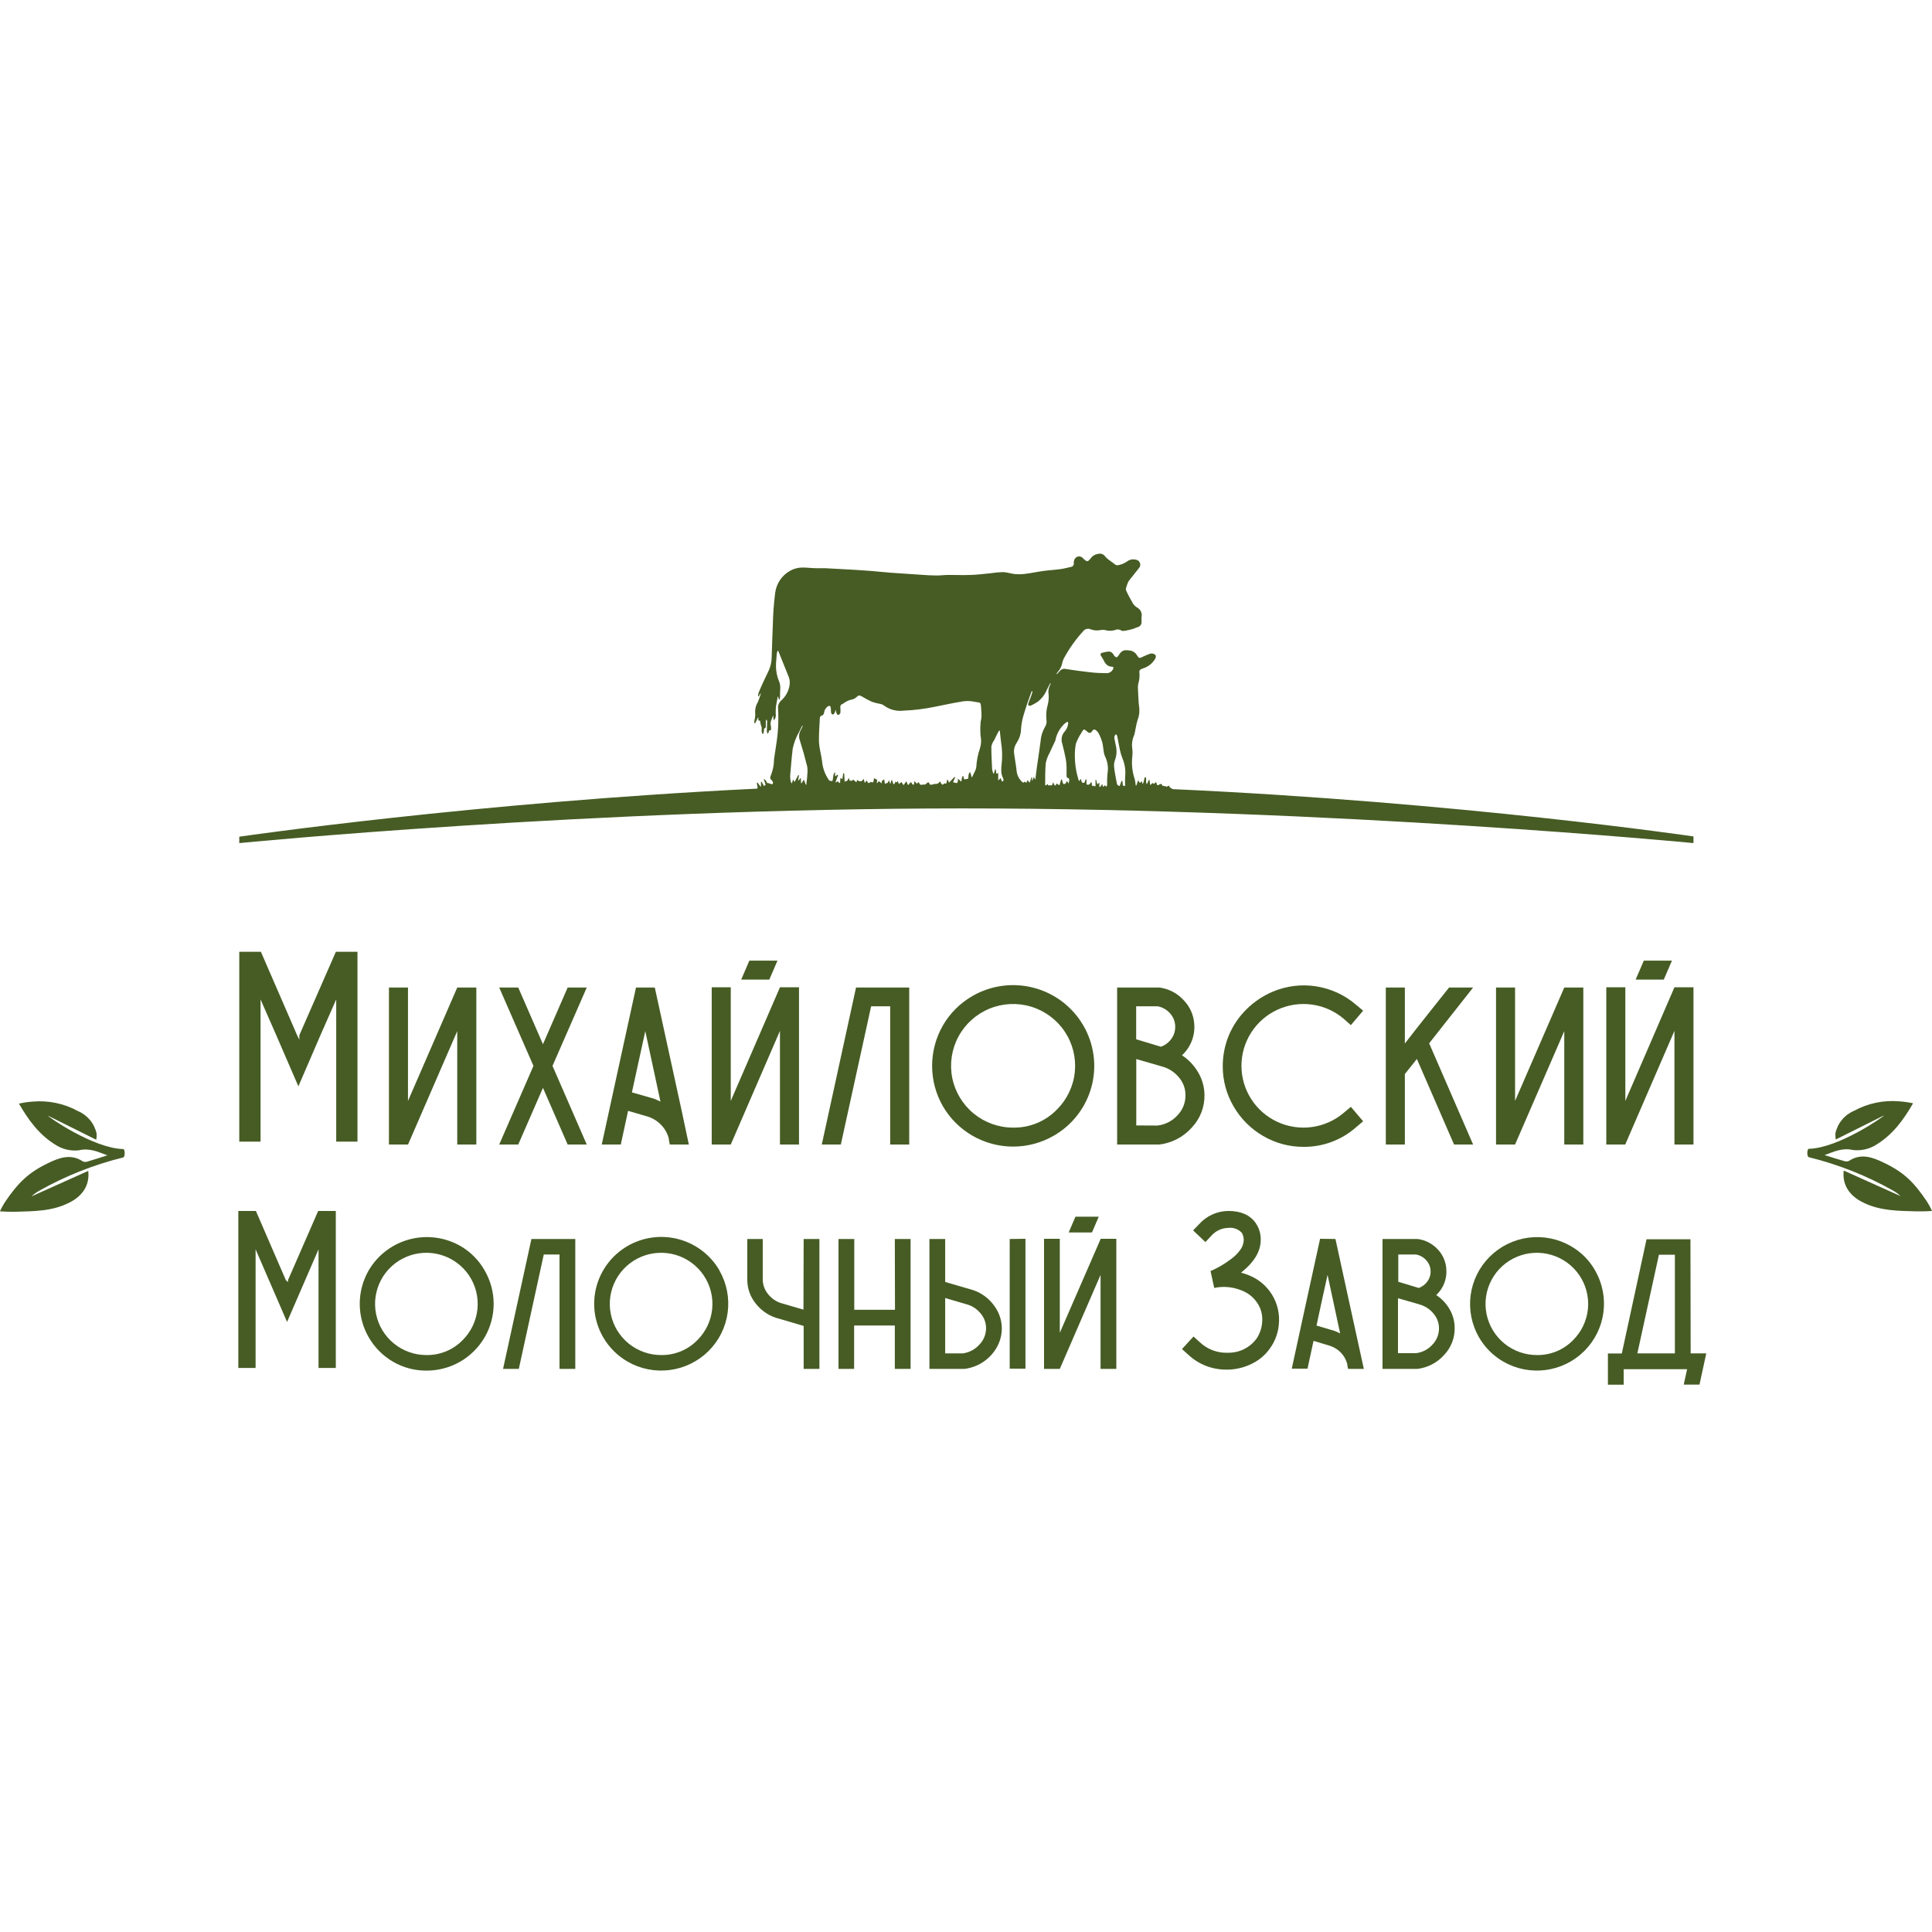 <?xml version="1.0" encoding="UTF-8"?> <svg xmlns="http://www.w3.org/2000/svg" width="300" height="300" viewBox="0 0 300 300" fill="none"><g clip-path="url(#clip0_177_33)"><path d="M16.675 179.401C15.232 178.87 13.922 178.221 12.244 178.62C10.935 178.765 9.617 178.441 8.526 177.705C6.126 176.22 4.447 173.977 2.941 171.367C3.649 171.21 4.367 171.106 5.09 171.054C7.52 170.842 9.958 171.353 12.095 172.524C12.831 172.834 13.48 173.317 13.987 173.932C14.494 174.548 14.843 175.277 15.005 176.056C15.021 176.365 14.999 176.675 14.942 176.978C12.361 175.689 9.906 174.462 7.444 173.243C7.389 173.36 14.503 178.323 19.13 178.424C19.421 178.424 19.46 179.643 19.13 179.729C14.539 180.857 10.126 182.612 6.016 184.942C5.61 185.172 5.233 185.45 4.894 185.771L13.703 181.816C13.954 183.997 12.848 185.724 10.707 186.771C8.079 188.1 5.216 188.076 2.4 188.162C1.616 188.162 0.871 188.162 -0.008 188.1C0.236 187.556 0.524 187.033 0.855 186.537C2.737 183.778 4.33 182.121 7.396 180.644C9.161 179.784 10.981 179.081 12.887 180.355C13.122 180.445 13.382 180.445 13.616 180.355C14.644 180.05 15.687 179.722 16.675 179.401Z" fill="#465C24"></path><path d="M182.104 122.537C181.609 122.263 181.609 122.255 181.523 121.982L181.107 122.193V122.123L180.48 121.998C180.394 121.701 180.354 121.677 180.096 121.794C179.672 121.998 179.664 121.99 179.562 121.536C179.543 121.502 179.52 121.47 179.492 121.443L179.162 121.74C178.88 121.333 178.825 121.904 178.59 121.873L178.496 121.091H178.409L178.08 121.779C178.011 121.683 177.973 121.568 177.97 121.45C177.97 121.255 177.97 121.052 177.97 120.857C177.97 120.786 177.892 120.724 177.845 120.653C177.797 120.716 177.719 120.778 177.703 120.849C177.656 121.036 177.641 121.239 177.586 121.427C177.543 121.53 177.488 121.627 177.421 121.716H177.358C177.358 121.599 177.358 121.482 177.358 121.31L176.982 121.576L176.746 121.146C176.637 121.466 176.542 121.724 176.448 121.974H176.362C176.326 121.646 176.274 121.32 176.205 120.997C175.81 119.845 175.682 118.619 175.829 117.41C175.872 117.039 175.872 116.664 175.829 116.292C175.711 115.597 175.798 114.883 176.08 114.237C176.145 114.085 176.19 113.924 176.213 113.76C176.354 113.112 176.441 112.439 176.644 111.814C176.882 111.205 176.971 110.549 176.903 109.899C176.866 109.687 176.839 109.473 176.825 109.259C176.77 108.43 176.723 107.602 176.692 106.781C176.686 106.584 176.704 106.387 176.746 106.195C176.901 105.689 176.967 105.16 176.942 104.632C176.856 104.116 176.942 103.983 177.46 103.796C178.273 103.555 178.961 103.012 179.382 102.279C179.594 101.881 179.468 101.607 179.029 101.498C178.895 101.462 178.755 101.462 178.621 101.498C178.221 101.633 177.831 101.795 177.452 101.982C176.966 102.233 176.856 102.248 176.566 101.779C176.444 101.558 176.268 101.37 176.054 101.234C175.84 101.097 175.596 101.016 175.342 100.998C174.495 100.896 174.189 100.998 173.734 101.717C173.444 102.17 173.28 102.17 172.95 101.717L172.856 101.568C172.785 101.442 172.68 101.337 172.552 101.267C172.425 101.196 172.28 101.163 172.134 101.17C171.786 101.206 171.443 101.274 171.107 101.373C170.879 101.435 170.832 101.615 170.95 101.818C171.068 102.022 171.225 102.233 171.334 102.451C171.601 103.03 171.938 103.506 172.668 103.53C172.927 103.53 172.934 103.733 172.825 103.913C172.739 104.093 172.605 104.246 172.438 104.355C172.27 104.464 172.076 104.525 171.876 104.53C171.028 104.53 170.181 104.491 169.334 104.397C168.048 104.257 166.769 104.077 165.491 103.882C165.319 103.839 165.138 103.847 164.971 103.906C164.804 103.964 164.657 104.07 164.55 104.21C164.416 104.382 164.252 104.522 164.11 104.679L164.048 104.632C164.142 104.499 164.22 104.366 164.322 104.249C164.63 103.888 164.841 103.455 164.934 102.991C165.001 102.672 165.117 102.367 165.279 102.084C166.088 100.613 167.07 99.244 168.205 98.004C168.338 97.833 168.525 97.712 168.736 97.661C168.947 97.61 169.169 97.632 169.366 97.723C169.867 97.908 170.412 97.946 170.934 97.832C171.146 97.786 171.366 97.786 171.578 97.832C172.089 97.988 172.635 97.988 173.146 97.832C173.296 97.76 173.463 97.727 173.629 97.738C173.796 97.749 173.956 97.803 174.095 97.895C174.183 97.959 174.293 97.987 174.401 97.973C174.634 97.953 174.864 97.916 175.091 97.864C175.382 97.801 175.664 97.739 175.946 97.653C176.229 97.567 176.409 97.45 176.652 97.379C176.836 97.337 176.998 97.23 177.109 97.077C177.22 96.925 177.272 96.738 177.256 96.551C177.256 96.308 177.256 96.058 177.256 95.816C177.317 95.541 177.29 95.254 177.179 94.994C177.068 94.735 176.878 94.517 176.637 94.37C176.369 94.224 176.138 94.018 175.962 93.769C175.562 93.096 175.178 92.385 174.856 91.682C174.812 91.555 174.812 91.418 174.856 91.291C174.928 91.025 175.017 90.764 175.123 90.51C175.172 90.382 175.238 90.261 175.319 90.15C175.829 89.486 176.37 88.853 176.888 88.173C176.976 88.063 177.033 87.932 177.052 87.793C177.072 87.653 177.053 87.511 176.999 87.382C176.944 87.252 176.855 87.14 176.742 87.056C176.629 86.972 176.495 86.921 176.354 86.907C176.129 86.85 175.894 86.843 175.666 86.888C175.438 86.933 175.223 87.027 175.037 87.165C174.826 87.309 174.603 87.435 174.37 87.54C174.117 87.642 173.854 87.718 173.585 87.766C173.445 87.787 173.302 87.754 173.185 87.673C172.817 87.415 172.472 87.141 172.127 86.891C171.932 86.754 171.758 86.591 171.609 86.406C171.487 86.225 171.309 86.09 171.102 86.02C170.895 85.951 170.67 85.952 170.464 86.024C170.257 86.046 170.058 86.112 169.879 86.215C169.699 86.319 169.543 86.459 169.421 86.625C168.911 87.29 168.801 87.29 168.205 86.727C168.12 86.608 168.004 86.515 167.869 86.459C167.735 86.402 167.587 86.384 167.442 86.407C167.298 86.43 167.163 86.492 167.052 86.588C166.942 86.683 166.86 86.807 166.816 86.946C166.748 87.098 166.718 87.264 166.73 87.43C166.744 87.496 166.744 87.564 166.731 87.63C166.717 87.696 166.691 87.758 166.653 87.814C166.615 87.869 166.566 87.916 166.509 87.952C166.452 87.989 166.389 88.013 166.322 88.024C165.789 88.149 165.248 88.29 164.707 88.368C163.797 88.493 162.871 88.54 161.961 88.665C161.051 88.79 160.024 89.017 159.044 89.126C158.522 89.187 157.996 89.187 157.475 89.126C156.902 89.064 156.337 88.845 155.765 88.837C155.103 88.854 154.443 88.914 153.788 89.017C152.8 89.111 151.804 89.243 150.808 89.275C149.639 89.322 148.455 89.275 147.278 89.275C146.659 89.275 146.039 89.368 145.411 89.361C144.627 89.361 143.843 89.306 143.058 89.251C141.49 89.15 139.882 89.048 138.297 88.931C137.223 88.845 136.156 88.728 135.081 88.642C134.297 88.579 133.513 88.532 132.775 88.485C131.207 88.392 129.638 88.306 128.069 88.228C127.63 88.228 127.199 88.228 126.759 88.228C126.046 88.228 125.324 88.126 124.603 88.126C123.956 88.128 123.32 88.289 122.751 88.595C122.095 88.948 121.534 89.455 121.118 90.072C120.701 90.688 120.441 91.396 120.359 92.135C120.158 93.73 120.04 95.334 120.006 96.942C119.92 98.661 119.896 100.373 119.826 102.084C119.813 102.785 119.658 103.476 119.371 104.116C119.073 104.757 118.767 105.382 118.469 106.015C118.241 106.523 118.006 107.039 117.794 107.578C117.744 107.756 117.718 107.94 117.716 108.125H117.826C117.912 107.977 117.99 107.821 118.108 107.61C118.113 107.675 118.113 107.74 118.108 107.805C117.991 108.208 117.852 108.604 117.692 108.993C117.403 109.463 117.251 110.004 117.253 110.556C117.306 110.986 117.271 111.422 117.151 111.838C117.128 111.996 117.128 112.156 117.151 112.314H117.253C117.394 112.025 117.543 111.736 117.692 111.447H117.779C117.779 111.642 117.606 111.986 118.014 111.885C118.061 112.127 118.085 112.338 118.139 112.549C118.191 112.679 118.235 112.812 118.273 112.947C118.273 113.158 118.273 113.377 118.273 113.596C118.297 113.719 118.339 113.837 118.398 113.948H118.532L118.626 113.463C118.626 113.338 118.626 113.135 118.704 113.112C118.963 113.018 118.908 112.83 118.916 112.65C118.924 112.471 118.916 112.197 118.916 111.97C118.936 111.88 118.97 111.793 119.018 111.713C119.084 111.815 119.12 111.934 119.12 112.056C119.12 112.541 119.081 113.018 119.073 113.502C119.088 113.636 119.12 113.767 119.167 113.893H119.285C119.31 113.784 119.344 113.677 119.387 113.573C119.387 113.51 119.473 113.401 119.512 113.409C119.763 113.409 119.732 113.252 119.732 113.119C119.731 112.933 119.71 112.747 119.669 112.564C119.575 112.033 119.881 111.627 120.014 111.166H120.085C120.085 111.369 120.085 111.564 120.124 111.845C120.236 111.759 120.326 111.648 120.386 111.52C120.446 111.392 120.475 111.252 120.469 111.111C120.415 110.423 120.46 109.731 120.602 109.055C120.67 108.761 120.723 108.464 120.759 108.164H120.814L120.955 108.626H121.057C121.089 108.508 121.11 108.387 121.12 108.266C121.12 107.821 121.12 107.375 121.159 106.937C121.182 106.554 121.12 106.17 120.979 105.812C120.6 104.897 120.439 103.907 120.508 102.92C120.555 102.444 120.571 101.959 120.618 101.474C120.654 101.311 120.707 101.151 120.775 100.998C120.823 101.058 120.865 101.124 120.9 101.193C121.402 102.428 121.896 103.655 122.383 104.89C122.597 105.329 122.679 105.82 122.618 106.304C122.493 107.242 122.04 108.105 121.34 108.743C121.151 108.902 121.005 109.105 120.914 109.334C120.824 109.563 120.792 109.811 120.822 110.056C120.925 111.916 120.828 113.781 120.532 115.62C120.406 116.402 120.304 117.183 120.187 117.926C120.185 118.812 120.006 119.688 119.661 120.505C119.601 120.61 119.583 120.733 119.61 120.851C119.638 120.968 119.709 121.071 119.81 121.138C119.918 121.234 119.997 121.359 120.038 121.497C120.042 121.549 120.035 121.601 120.017 121.649C120 121.698 119.972 121.742 119.936 121.779C119.896 121.779 119.763 121.779 119.677 121.716L119.19 121.568V121.646C118.987 121.458 118.994 121.091 118.579 120.966L118.885 121.857L118.634 122.068L118.273 121.404H118.163V122.138H118.085L117.622 121.505L117.528 121.552C117.528 121.771 117.598 121.99 117.63 122.209C117.64 122.251 117.641 122.296 117.633 122.339C117.625 122.382 117.608 122.423 117.583 122.459C73.729 124.584 37.155 129.922 37.155 129.922V130.915C37.155 130.915 91.746 125.53 149.537 125.53C207.328 125.53 262.963 130.915 262.963 130.915V129.883C262.963 129.883 226.82 124.561 182.104 122.537ZM173.232 115.628C173.185 115.323 173.107 115.026 173.052 114.729C173.025 114.603 173.025 114.473 173.052 114.346C173.109 114.222 173.18 114.104 173.264 113.995C173.334 114.096 173.46 114.174 173.476 114.284C173.633 115.003 173.742 115.73 173.899 116.449C173.997 116.901 174.13 117.346 174.299 117.777C174.671 118.66 174.814 119.623 174.715 120.575C174.687 121.065 174.687 121.555 174.715 122.044L174.354 121.99C174.354 121.747 174.299 121.505 174.276 121.263H174.142C174.048 121.536 173.962 121.81 173.868 122.044C173.748 122.041 173.635 121.992 173.55 121.907C173.466 121.823 173.417 121.71 173.413 121.591C173.28 120.81 173.091 119.989 173.005 119.176C172.953 118.775 173.001 118.367 173.146 117.988C173.419 117.229 173.449 116.405 173.232 115.628ZM167.067 115.464C167.274 114.917 167.537 114.393 167.852 113.901C167.946 113.728 168.051 113.561 168.166 113.401C168.187 113.367 168.216 113.339 168.251 113.319C168.286 113.3 168.326 113.29 168.366 113.29C168.406 113.29 168.445 113.3 168.48 113.319C168.515 113.339 168.544 113.367 168.566 113.401L168.934 113.698C168.979 113.738 169.033 113.767 169.091 113.783C169.149 113.799 169.21 113.801 169.269 113.79C169.328 113.778 169.384 113.754 169.432 113.717C169.48 113.681 169.519 113.634 169.546 113.58C169.797 113.213 169.946 113.174 170.275 113.471C170.459 113.646 170.606 113.856 170.707 114.088C170.896 114.469 171.049 114.867 171.162 115.276C171.279 115.753 171.303 116.245 171.389 116.722C171.416 116.956 171.477 117.185 171.57 117.402C172.003 118.265 172.14 119.244 171.962 120.192C171.962 120.434 171.923 120.677 171.915 120.927C171.907 121.177 171.915 121.576 171.915 121.904C171.885 122.001 171.837 122.091 171.774 122.17L171.578 121.935L171.327 122.154H171.232C171.232 122.021 171.232 121.904 171.193 121.802H171.123L170.832 122.185H170.707V121.521L170.393 121.787L170.205 121.091H170.111V122.076H169.86L169.766 121.966L169.554 122.068C169.554 121.865 169.554 121.685 169.491 121.419C169.248 121.638 169.146 122.005 168.707 121.794C168.707 121.576 168.707 121.31 168.707 121.013H168.589L168.377 121.544C167.915 121.669 167.93 121.279 167.86 120.942L167.538 121.294C167.467 121.068 167.405 120.88 167.358 120.692C167.062 119.647 166.909 118.566 166.903 117.48C166.883 116.804 166.938 116.128 167.067 115.464ZM163.93 114.737C164.109 113.967 164.484 113.256 165.02 112.674C165.192 112.458 165.402 112.275 165.64 112.135C165.805 112.025 165.899 112.135 165.867 112.307C165.83 112.771 165.646 113.211 165.342 113.565C165.11 113.816 164.95 114.125 164.88 114.46C164.81 114.794 164.831 115.141 164.942 115.464C165.146 116.245 165.334 117.027 165.499 117.879C165.569 118.305 165.609 118.736 165.616 119.168C165.616 119.606 165.616 120.044 165.616 120.481C165.616 120.591 165.679 120.771 165.734 120.778C166.103 120.833 166.032 121.091 166.009 121.318C165.991 121.434 165.965 121.549 165.93 121.662C165.828 121.497 165.765 121.404 165.663 121.255C165.623 121.382 165.565 121.504 165.491 121.615C165.418 121.696 165.318 121.749 165.209 121.763C165.154 121.763 165.06 121.662 165.036 121.583C164.98 121.409 164.935 121.232 164.903 121.052H164.769C164.691 121.341 164.612 121.622 164.518 121.935L164.04 121.662L163.93 121.951H163.757L163.53 121.474L163.35 121.943H162.746C162.746 121.873 162.706 121.81 162.675 121.724C162.611 121.798 162.543 121.869 162.471 121.935H162.291C162.291 121.935 162.291 121.873 162.291 121.849C162.291 120.724 162.291 119.598 162.385 118.488C162.502 117.941 162.7 117.414 162.973 116.925C163.248 116.308 163.546 115.698 163.836 115.081C163.882 114.971 163.913 114.855 163.93 114.737ZM157.859 115.339C158.294 114.702 158.534 113.952 158.549 113.182C158.597 112.447 158.731 111.72 158.949 111.017C159.318 109.774 159.734 108.563 160.189 107.336L160.338 107.375C160.259 107.625 160.189 107.875 160.102 108.118C160.016 108.36 159.828 108.79 159.71 109.141C159.663 109.266 159.632 109.477 159.71 109.54C159.773 109.573 159.843 109.59 159.914 109.59C159.985 109.59 160.055 109.573 160.118 109.54C160.468 109.38 160.803 109.192 161.122 108.977C161.739 108.506 162.222 107.884 162.526 107.172C162.699 106.812 162.887 106.461 163.067 106.101H163.161C163.13 106.203 163.091 106.303 163.044 106.398C162.808 106.856 162.734 107.378 162.832 107.883C162.87 108.408 162.822 108.936 162.691 109.446C162.468 110.207 162.402 111.004 162.495 111.791C162.556 112.174 162.473 112.567 162.259 112.893C161.862 113.575 161.628 114.34 161.577 115.128C161.412 116.456 161.2 117.777 161.012 119.106C160.934 119.692 160.863 120.278 160.785 120.864C160.785 120.919 160.785 120.974 160.738 121.068C160.675 120.919 160.62 120.81 160.542 120.63C160.448 120.857 160.385 121.021 160.314 121.185H160.251C160.251 121.021 160.251 120.849 160.251 120.685H160.173L159.891 121.536L159.546 121.138L159.373 121.568L159.106 121.357C158.887 121.669 158.761 121.466 158.589 121.286C158.167 120.852 157.91 120.286 157.859 119.684C157.765 118.809 157.592 117.934 157.475 117.058C157.381 116.454 157.527 115.837 157.883 115.339H157.859ZM154.384 114.917C154.588 114.456 154.832 114.018 155.059 113.565C155.091 113.519 155.128 113.477 155.169 113.44H155.247C155.31 114.034 155.365 114.636 155.443 115.229C155.638 116.408 155.665 117.608 155.522 118.793C155.459 119.252 155.459 119.718 155.522 120.177C155.588 120.446 155.683 120.708 155.804 120.958C155.83 121.045 155.83 121.137 155.804 121.224C155.804 121.271 155.686 121.302 155.624 121.341C155.561 121.38 155.522 121.185 155.483 121.107C155.44 121.01 155.404 120.911 155.373 120.81L155.004 121.2C155.004 120.778 155.004 120.419 155.004 120.02L154.722 120.153L154.612 119.458H154.526L154.33 120.114H154.235C154.153 119.894 154.093 119.666 154.055 119.434C154 118.254 153.93 117.09 153.937 115.894C154.019 115.541 154.171 115.209 154.384 114.917ZM123.01 117.035L123.081 116.3C123.281 115.335 123.636 114.409 124.132 113.557C124.257 113.26 124.422 112.979 124.571 112.682L124.65 112.721C124.54 112.955 124.438 113.197 124.312 113.424C124.182 113.662 124.106 113.924 124.088 114.194C124.071 114.464 124.112 114.735 124.21 114.987C124.634 116.331 125.013 117.686 125.348 119.051C125.407 119.487 125.407 119.928 125.348 120.364C125.348 120.778 125.269 121.185 125.222 121.599C125.222 121.677 125.222 121.763 125.222 121.841H125.12C125.034 121.615 124.94 121.388 124.822 121.06L124.461 121.622H124.391L124.352 120.841H124.281L124.03 121.177L123.928 121.169L124.069 120.388L123.959 120.341L123.379 121.435C123.293 121.286 123.238 121.185 123.159 121.028C123.081 121.263 123.018 121.435 122.963 121.615H122.9C122.838 121.493 122.791 121.364 122.759 121.232C122.707 120.951 122.686 120.665 122.697 120.38C122.798 119.278 122.9 118.16 122.995 117.043L123.01 117.035ZM139.984 121.435L139.576 121.747L139.403 121.263C139.309 121.49 139.199 121.544 139.042 121.357C139.018 121.45 138.987 121.542 138.948 121.63C138.908 121.69 138.861 121.745 138.807 121.794C138.754 121.745 138.709 121.686 138.674 121.622C138.611 121.458 138.572 121.294 138.517 121.138H138.423C138.376 121.318 138.321 121.49 138.274 121.662H138.195C138.195 121.521 138.109 121.38 138.07 121.232H137.991L137.858 121.544L137.395 121.708C137.395 121.513 137.333 121.286 137.293 121.028C137.019 121.161 136.831 121.294 136.94 121.615H136.878L136.462 121.302L136.219 121.583H136.148C136.148 121.422 136.172 121.266 136.219 121.114L135.725 120.825L135.654 121.224C135.654 121.404 135.56 121.552 135.325 121.458C135.292 121.441 135.256 121.431 135.219 121.431C135.182 121.431 135.145 121.441 135.113 121.458C134.932 121.693 134.807 121.607 134.697 121.396C134.649 121.323 134.596 121.252 134.54 121.185L134.352 121.536L134.266 121.497C134.211 121.333 134.164 121.161 134.101 120.927C133.827 121.427 133.489 121.427 133.105 121.107L132.972 121.474L132.47 121.044L132.352 121.224H131.928C131.928 121.13 131.873 121.005 131.85 120.872H131.764L131.56 121.232L131.152 121.372C131.152 120.958 131.105 120.52 131.081 120.083H130.917C130.917 120.38 130.838 120.669 130.791 120.982L130.493 120.794L130.446 121.576H130.344L130.077 121.325L129.716 121.521C129.881 121.075 130.007 120.739 130.14 120.349L130.054 120.294C129.944 120.372 129.834 120.45 129.669 120.552C129.669 120.294 129.669 120.075 129.669 119.864C129.293 120.27 129.403 120.802 129.277 121.239C128.822 121.388 128.681 121.099 128.493 120.786C128.021 120.009 127.734 119.135 127.654 118.231C127.56 117.449 127.348 116.668 127.23 115.847C127.17 115.42 127.149 114.988 127.167 114.557C127.167 113.557 127.261 112.564 127.301 111.572C127.301 111.314 127.379 111.158 127.669 111.095C127.795 111.095 127.928 110.837 127.96 110.681C128.001 110.306 128.19 109.963 128.485 109.727C128.595 109.657 128.76 109.571 128.854 109.61C128.948 109.649 128.987 109.829 129.011 109.954C129.034 110.079 129.011 110.446 129.058 110.689C129.071 110.747 129.099 110.801 129.138 110.847C129.178 110.892 129.229 110.926 129.285 110.947C129.343 110.939 129.398 110.919 129.447 110.888C129.495 110.857 129.537 110.816 129.567 110.767C129.65 110.581 129.713 110.387 129.756 110.189C129.777 110.356 129.814 110.521 129.866 110.681C129.92 110.814 130.015 111.001 130.117 111.017C130.218 111.033 130.469 110.876 130.493 110.681C130.519 110.421 130.519 110.159 130.493 109.899C130.461 109.776 130.479 109.645 130.542 109.535C130.604 109.424 130.708 109.342 130.83 109.305C131.019 109.235 131.168 109.055 131.356 108.969C131.6 108.824 131.864 108.716 132.14 108.649C132.465 108.612 132.768 108.469 133.003 108.243C133.309 107.938 133.466 107.93 133.842 108.149C134.349 108.457 134.873 108.736 135.411 108.985C135.853 109.126 136.303 109.239 136.76 109.321C136.916 109.348 137.063 109.409 137.191 109.501C137.632 109.841 138.137 110.091 138.675 110.236C139.214 110.381 139.776 110.418 140.329 110.345C141.934 110.28 143.532 110.084 145.106 109.759C146.447 109.501 147.772 109.196 149.114 108.977C149.86 108.813 150.634 108.813 151.38 108.977C151.468 108.997 151.557 109.013 151.647 109.024C152.251 109.094 152.282 109.118 152.329 109.72C152.377 110.321 152.416 110.704 152.408 111.197C152.408 111.564 152.275 111.931 152.259 112.299C152.208 112.944 152.208 113.592 152.259 114.237C152.4 114.882 152.37 115.553 152.173 116.183C151.843 117.144 151.648 118.146 151.592 119.161C151.559 119.353 151.499 119.54 151.412 119.715C151.263 120.052 151.09 120.38 150.91 120.747C150.823 120.481 150.737 120.2 150.635 119.872C150.274 120.223 150.439 120.653 150.314 120.927L149.718 121.028L149.576 120.497H149.482C149.43 120.622 149.385 120.75 149.349 120.88C149.349 121.021 149.302 121.169 149.263 121.38C149.074 121.208 148.925 121.083 148.737 120.903C148.746 121.036 148.746 121.169 148.737 121.302C148.732 121.401 148.693 121.494 148.627 121.568C148.588 121.607 148.463 121.568 148.376 121.568L147.992 121.466L148.141 121.107C148.196 120.974 148.259 120.849 148.314 120.716L148.212 120.646L147.364 121.529C147.294 121.38 147.231 121.232 147.168 121.083H147.082C147.051 121.164 147.028 121.248 147.012 121.333C146.957 121.716 146.964 121.716 146.611 121.638C146.51 121.794 146.423 121.865 146.329 121.833C146.227 121.794 146.117 121.638 145.96 121.357C145.96 121.357 145.913 121.357 145.906 121.357C145.741 121.74 145.411 121.74 145.066 121.74C144.958 121.752 144.854 121.787 144.76 121.841H144.423C144.423 121.841 144.423 121.841 144.368 121.771C144.211 121.419 144.141 121.38 143.874 121.654C143.607 121.927 143.372 121.794 143.09 121.857H142.917C142.884 121.827 142.855 121.793 142.831 121.755C142.76 121.662 142.705 121.56 142.627 121.435L142.392 121.701C142.274 121.583 142.164 121.466 141.984 121.294C141.977 121.433 141.961 121.571 141.937 121.708C141.937 121.771 141.89 121.849 141.843 121.865C141.785 121.852 141.731 121.825 141.686 121.787C141.663 121.757 141.642 121.725 141.623 121.693C141.443 121.396 141.411 121.396 141.215 121.693C141.163 121.762 141.105 121.827 141.043 121.888H140.988C140.909 121.701 140.839 121.536 140.737 121.318C140.595 121.521 140.478 121.669 140.321 121.896H140.282L139.984 121.435Z" fill="#465C24"></path><path d="M55.509 177.268V147.796H52.152L46.481 160.746V161.434L46.151 160.785L40.512 147.796H37.155V177.268H40.457V155.189L42.857 160.652L46.332 168.686L49.799 160.652L52.207 155.189V177.268H55.509Z" fill="#465C24"></path><path d="M71 153.345H73.965V177.721H71V160.113L63.36 177.721H60.395V153.345H63.352V170.953L71 153.345Z" fill="#465C24"></path><path d="M91.11 153.345L85.793 165.513L91.11 177.721H88.146L84.31 168.921L80.475 177.721H77.518L82.835 165.513L77.518 153.345H80.475L84.31 162.145L88.146 153.345H91.11Z" fill="#465C24"></path><path d="M101.676 153.345C102.199 155.799 103.062 159.756 104.265 165.216C105.467 170.677 106.367 174.845 106.963 177.721H104.006L103.865 177.025V176.845C103.672 176.067 103.287 175.35 102.743 174.759C102.176 174.14 101.461 173.675 100.664 173.407L97.527 172.492L96.397 177.721H93.44C94.031 175.011 94.918 170.942 96.099 165.513L98.758 153.345H101.676ZM101.535 170.601C101.888 170.742 102.225 170.89 102.555 171.054L100.202 160.113C99.966 161.155 99.618 162.741 99.158 164.872C98.698 167.003 98.353 168.587 98.123 169.624L101.535 170.601Z" fill="#465C24"></path><path d="M121.112 153.306H124.069V177.721H121.112V160.074L113.473 177.721H110.516V153.306H113.473V170.953L121.112 153.306ZM116.359 149.164H120.728L119.457 152.11H115.096L116.359 149.164Z" fill="#465C24"></path><path d="M132.941 153.345H141.184V177.721H138.227V156.252H135.27L130.564 177.721H127.607L132.917 153.376L132.941 153.345Z" fill="#465C24"></path><path d="M168.205 159.214C169.039 160.638 169.582 162.212 169.802 163.846C170.023 165.479 169.918 167.14 169.492 168.733C169.066 170.326 168.329 171.819 167.322 173.127C166.315 174.435 165.058 175.531 163.624 176.353C161.707 177.459 159.53 178.042 157.314 178.042C155.099 178.042 152.922 177.459 151.004 176.353C149.106 175.257 147.527 173.687 146.424 171.797C145.319 169.883 144.738 167.714 144.738 165.506C144.738 163.298 145.319 161.128 146.424 159.214C147.522 157.321 149.102 155.75 151.004 154.658C153.892 152.992 157.326 152.537 160.551 153.391C163.775 154.245 166.528 156.34 168.205 159.214ZM164.119 172.289C165.695 170.721 166.678 168.656 166.898 166.446C167.118 164.237 166.563 162.02 165.326 160.173C164.09 158.326 162.249 156.963 160.117 156.316C157.986 155.67 155.695 155.78 153.636 156.628C151.576 157.475 149.875 159.008 148.823 160.966C147.771 162.923 147.432 165.183 147.864 167.361C148.297 169.539 149.474 171.5 151.195 172.91C152.916 174.321 155.074 175.093 157.303 175.095C158.571 175.118 159.831 174.881 161.003 174.398C162.176 173.915 163.236 173.198 164.119 172.289Z" fill="#465C24"></path><path d="M183.539 163.864C184.575 164.545 185.437 165.457 186.057 166.529C186.672 167.573 187.007 168.757 187.029 169.968C187.054 170.91 186.892 171.848 186.553 172.727C186.214 173.607 185.704 174.411 185.053 175.095C183.755 176.556 181.962 177.491 180.017 177.721H173.468V153.345H180.056C181.482 153.536 182.794 154.219 183.766 155.275C184.764 156.281 185.361 157.615 185.445 159.026C185.513 159.924 185.377 160.825 185.047 161.662C184.717 162.5 184.201 163.253 183.539 163.864ZM176.425 156.252V161.379L180.268 162.536C180.95 162.293 181.536 161.838 181.939 161.238C182.342 160.652 182.533 159.946 182.48 159.237C182.437 158.516 182.14 157.832 181.641 157.307C181.141 156.754 180.47 156.383 179.735 156.252H176.425ZM179.735 174.774C180.946 174.636 182.063 174.057 182.872 173.149C183.672 172.306 184.106 171.182 184.08 170.023C184.079 169.08 183.758 168.166 183.17 167.428C182.559 166.634 181.727 166.036 180.778 165.709L180.213 165.537L176.44 164.45V174.759L179.735 174.774Z" fill="#465C24"></path><path d="M210.505 175.095C208.266 177.047 205.385 178.11 202.411 178.081C200.205 178.091 198.037 177.508 196.136 176.392C194.236 175.293 192.659 173.717 191.563 171.82C190.445 169.926 189.86 167.766 189.869 165.568C189.865 163.92 190.188 162.286 190.818 160.762C191.454 159.244 192.388 157.868 193.563 156.713C194.738 155.55 196.125 154.622 197.65 153.978C199.773 153.086 202.104 152.802 204.381 153.159C206.658 153.515 208.789 154.497 210.536 155.994L211.666 156.94L209.76 159.183L208.638 158.183C207.237 156.997 205.525 156.236 203.703 155.988C201.882 155.741 200.027 156.019 198.359 156.788C196.69 157.557 195.278 158.786 194.288 160.329C193.298 161.873 192.772 163.666 192.772 165.498C192.772 167.33 193.298 169.123 194.288 170.666C195.278 172.21 196.69 173.439 198.359 174.208C200.027 174.977 201.882 175.255 203.703 175.007C205.525 174.76 207.237 173.999 208.638 172.813L209.76 171.867L211.666 174.11L210.505 175.095Z" fill="#465C24"></path><path d="M228.742 153.345L221.918 162.004L228.742 177.721H225.785L220.012 164.435L218.145 166.779V177.721H215.188V153.345H218.145V162.043C218.898 161.058 220.038 159.602 221.565 157.674C223.086 155.744 224.239 154.298 225.008 153.345H228.742Z" fill="#465C24"></path><path d="M242.899 153.345H245.856V177.721H242.899V160.113L235.259 177.721H232.302V153.345H235.259V170.953L242.899 153.345Z" fill="#465C24"></path><path d="M260.006 153.306H262.963V177.721H260.006V160.074L252.366 177.721H249.425V153.306H252.382V170.953L260.006 153.306ZM255.253 149.164H259.621L258.351 152.11H253.982L255.253 149.164Z" fill="#465C24"></path><path d="M49.461 193.992V212.413H52.144V188.037H49.407L44.724 198.768V199.088L44.395 198.799L39.735 188.037H37.006V212.413H39.688V193.992L44.575 205.27L49.461 193.992Z" fill="#465C24"></path><path d="M75.243 197.252C76.164 198.829 76.651 200.62 76.655 202.445C76.658 204.27 76.178 206.063 75.263 207.644C74.347 209.224 73.029 210.536 71.442 211.446C69.855 212.357 68.055 212.833 66.223 212.828C64.391 212.839 62.589 212.359 61.007 211.437C59.451 210.523 58.159 209.222 57.258 207.662C56.343 206.078 55.862 204.284 55.862 202.457C55.862 200.63 56.343 198.835 57.258 197.252C58.652 194.879 60.93 193.152 63.596 192.445C66.262 191.738 69.101 192.109 71.494 193.477C73.059 194.38 74.353 195.683 75.243 197.252ZM71.863 208.068C73.162 206.765 73.967 205.054 74.142 203.226C74.317 201.397 73.85 199.565 72.822 198.041C71.793 196.517 70.266 195.396 68.501 194.867C66.736 194.339 64.841 194.437 63.14 195.144C61.439 195.851 60.037 197.124 59.172 198.746C58.307 200.368 58.033 202.238 58.396 204.039C58.76 205.839 59.738 207.458 61.166 208.62C62.593 209.783 64.38 210.416 66.223 210.413C67.274 210.428 68.317 210.227 69.287 209.824C70.257 209.421 71.134 208.823 71.863 208.068Z" fill="#465C24"></path><path d="M82.514 192.39H89.33V212.562H86.883V194.797H84.436L80.561 212.562H78.114L82.514 192.414V192.39Z" fill="#465C24"></path><path d="M111.692 197.251C112.837 199.231 113.294 201.532 112.994 203.797C112.694 206.062 111.652 208.165 110.031 209.781C108.409 211.396 106.298 212.434 104.025 212.733C101.752 213.033 99.443 212.577 97.456 211.436C95.885 210.528 94.579 209.227 93.668 207.661C92.982 206.481 92.536 205.178 92.355 203.826C92.175 202.474 92.263 201.1 92.616 199.782C92.968 198.464 93.578 197.228 94.41 196.145C95.242 195.062 96.279 194.152 97.464 193.469C99.856 192.088 102.701 191.711 105.372 192.421C106.695 192.772 107.935 193.379 109.022 194.208C110.109 195.037 111.022 196.071 111.708 197.251H111.692ZM108.312 208.068C109.61 206.765 110.416 205.053 110.591 203.225C110.766 201.397 110.299 199.565 109.27 198.041C108.242 196.517 106.715 195.395 104.95 194.867C103.184 194.339 101.29 194.437 99.589 195.144C97.888 195.851 96.486 197.124 95.621 198.746C94.756 200.367 94.482 202.238 94.845 204.038C95.209 205.839 96.187 207.458 97.614 208.62C99.041 209.782 100.829 210.416 102.672 210.412C103.723 210.427 104.766 210.227 105.736 209.824C106.706 209.42 107.583 208.823 108.312 208.068Z" fill="#465C24"></path><path d="M124.791 192.39H127.238V212.562H124.791V205.887L120.422 204.606C119.171 204.178 118.078 203.386 117.285 202.331C116.492 201.322 116.054 200.081 116.038 198.799V192.39H118.438V198.744C118.459 199.526 118.734 200.28 119.222 200.893C119.721 201.546 120.4 202.04 121.175 202.316L124.76 203.363L124.791 192.39Z" fill="#465C24"></path><path d="M138.949 192.39H141.396V212.562H138.949V205.825H132.627V212.562H130.203V192.39H132.65V203.386H138.972L138.949 192.39Z" fill="#465C24"></path><path d="M155.561 206.176C155.576 207.205 155.325 208.219 154.832 209.123C154.322 210.057 153.595 210.857 152.713 211.455C151.83 212.053 150.817 212.433 149.757 212.562H144.321V192.39H146.768V199.064L151.137 200.338C152.39 200.766 153.484 201.562 154.275 202.62C155.081 203.634 155.533 204.883 155.561 206.176ZM153.114 206.176C153.106 205.392 152.829 204.633 152.33 204.027C151.823 203.368 151.133 202.873 150.345 202.605L146.768 201.558V210.154H149.506C150.5 210.019 151.412 209.534 152.079 208.787C152.413 208.446 152.677 208.043 152.854 207.6C153.032 207.158 153.12 206.684 153.114 206.208V206.176ZM159.232 192.359V212.53H156.785V192.39L159.232 192.359Z" fill="#465C24"></path><path d="M170.919 192.359H173.342V212.562H170.895V197.963L164.565 212.562H162.118V192.359H164.565V206.958L170.919 192.359ZM166.997 188.928H170.613L169.562 191.374H165.946L166.997 188.928Z" fill="#465C24"></path><path d="M190.441 212.671H190.826C192.126 212.619 193.398 212.28 194.551 211.679C195.653 211.115 196.592 210.281 197.281 209.256C198.008 208.211 198.451 206.997 198.567 205.731C198.749 204.121 198.396 202.496 197.561 201.105C196.727 199.715 195.457 198.635 193.947 198.033C193.636 197.901 193.316 197.789 192.991 197.697L192.708 197.619L192.936 197.431C194.708 195.977 195.657 194.43 195.751 192.828C195.845 191.787 195.567 190.747 194.967 189.889C194.096 188.662 192.677 188.037 190.755 188.037C189.887 188.041 189.03 188.228 188.241 188.586C187.451 188.945 186.747 189.466 186.174 190.116L185.265 191.054L187.178 192.867L188.088 191.898C188.42 191.516 188.829 191.208 189.289 190.995C189.748 190.783 190.248 190.669 190.755 190.663C191.14 190.618 191.531 190.666 191.893 190.802C192.256 190.938 192.581 191.158 192.842 191.445C193.064 191.833 193.16 192.281 193.116 192.726C193.062 193.242 192.864 193.732 192.543 194.141C192.161 194.649 191.706 195.099 191.194 195.477C190.666 195.88 190.113 196.251 189.539 196.587C189.033 196.879 188.509 197.14 187.971 197.369C188.018 197.611 188.073 197.877 188.143 198.15C188.214 198.424 188.3 198.854 188.371 199.205C188.441 199.557 188.481 199.729 188.543 199.987C189.962 199.689 191.437 199.822 192.779 200.37C193.412 200.607 193.991 200.968 194.482 201.431C194.974 201.894 195.368 202.45 195.642 203.066C195.958 203.829 196.071 204.661 195.971 205.481C195.887 206.318 195.601 207.122 195.14 207.826C194.636 208.524 193.972 209.091 193.201 209.479C192.431 209.867 191.579 210.063 190.716 210.053C189.907 210.092 189.098 209.967 188.338 209.685C187.579 209.403 186.886 208.97 186.3 208.412L185.327 207.536L183.539 209.482L184.512 210.358C186.114 211.863 188.239 212.692 190.441 212.671Z" fill="#465C24"></path><path d="M207.368 192.39C207.817 194.422 208.531 197.697 209.509 202.214C210.487 206.731 211.242 210.18 211.776 212.562H209.329L209.211 211.983V211.843C209.05 211.196 208.729 210.599 208.278 210.108C207.807 209.598 207.217 209.214 206.56 208.99L203.964 208.208L203.03 212.53H200.583C201.069 210.285 201.801 206.919 202.779 202.433C203.757 197.947 204.492 194.589 204.983 192.359L207.368 192.39ZM207.25 206.669C207.54 206.786 207.823 206.911 208.097 207.052L206.144 197.962C205.951 198.833 205.663 200.135 205.281 201.87C204.905 203.621 204.615 204.942 204.426 205.833L207.25 206.669Z" fill="#465C24"></path><path d="M223.015 201.096C223.873 201.658 224.585 202.413 225.094 203.3C225.598 204.165 225.868 205.145 225.878 206.145C225.901 206.925 225.768 207.701 225.488 208.429C225.208 209.158 224.786 209.824 224.247 210.389C223.174 211.599 221.691 212.373 220.082 212.562H214.678V192.39H220.129C221.304 192.542 222.39 193.094 223.204 193.953C224.029 194.794 224.519 195.905 224.584 197.079C224.643 197.823 224.533 198.571 224.261 199.267C223.99 199.962 223.564 200.588 223.015 201.096ZM217.125 194.797V199.033L220.302 199.994C220.869 199.794 221.356 199.415 221.69 198.916C222.022 198.433 222.18 197.851 222.137 197.267C222.101 196.668 221.854 196.1 221.439 195.665C221.027 195.211 220.475 194.905 219.87 194.797H217.125ZM219.862 210.123C220.859 210.007 221.778 209.528 222.443 208.779C223.105 208.088 223.466 207.163 223.447 206.208C223.436 205.424 223.16 204.666 222.662 204.058C222.155 203.401 221.465 202.907 220.678 202.636L220.215 202.488L217.078 201.589V210.123H219.862Z" fill="#465C24"></path><path d="M247.676 197.252C248.82 199.231 249.278 201.532 248.977 203.797C248.677 206.062 247.636 208.165 246.014 209.781C244.393 211.397 242.282 212.434 240.009 212.734C237.735 213.033 235.426 212.577 233.439 211.436C231.869 210.53 230.566 209.228 229.659 207.662C228.517 205.683 228.06 203.384 228.361 201.12C228.662 198.857 229.702 196.756 231.322 195.141C232.942 193.526 235.05 192.488 237.322 192.187C239.593 191.886 241.9 192.34 243.887 193.477C245.47 194.37 246.779 195.675 247.676 197.252ZM244.295 208.068C245.594 206.765 246.4 205.053 246.574 203.224C246.749 201.396 246.282 199.564 245.253 198.04C244.224 196.516 242.696 195.394 240.93 194.867C239.164 194.339 237.27 194.437 235.569 195.146C233.868 195.854 232.466 197.128 231.602 198.75C230.738 200.373 230.465 202.244 230.83 204.044C231.195 205.845 232.175 207.463 233.603 208.625C235.032 209.786 236.82 210.418 238.663 210.413C239.713 210.428 240.755 210.228 241.724 209.825C242.693 209.422 243.568 208.823 244.295 208.068Z" fill="#465C24"></path><path d="M262.524 210.154H264.947C264.83 210.694 264.649 211.506 264.422 212.577L263.896 215H261.449L261.974 212.608H252.123V215.016H249.676V210.17H251.833L255.676 192.429H262.492L262.524 210.154ZM254.249 210.154H260.076V194.829H257.598L254.249 210.154Z" fill="#465C24"></path><path d="M283.325 179.362C284.768 178.831 286.078 178.182 287.764 178.581C289.07 178.721 290.384 178.397 291.474 177.666C293.874 176.173 295.561 173.938 297.059 171.32C296.354 171.166 295.638 171.064 294.918 171.015C292.489 170.803 290.052 171.312 287.913 172.477C287.176 172.786 286.526 173.27 286.018 173.885C285.509 174.5 285.159 175.229 284.995 176.009C284.987 176.321 285.008 176.632 285.058 176.939L292.557 173.196C292.612 173.313 285.497 178.284 280.878 178.385C280.58 178.385 280.54 179.604 280.878 179.69C285.468 180.818 289.881 182.569 293.992 184.895C294.4 185.13 294.779 185.41 295.122 185.732L286.29 181.761C286.039 183.942 287.145 185.669 289.294 186.716C291.921 188.037 294.784 188.021 297.6 188.1C298.384 188.1 299.13 188.1 300 188.037C299.758 187.494 299.472 186.971 299.145 186.474C297.271 183.692 295.702 182.058 292.565 180.566C290.808 179.714 288.988 179.003 287.074 180.284C286.839 180.375 286.579 180.375 286.345 180.284C285.356 180.011 284.344 179.682 283.325 179.362Z" fill="#465C24"></path></g><defs><clipPath id="clip0_177_33"><rect width="300" height="129" fill="white" transform="translate(0 86)"></rect></clipPath></defs></svg> 